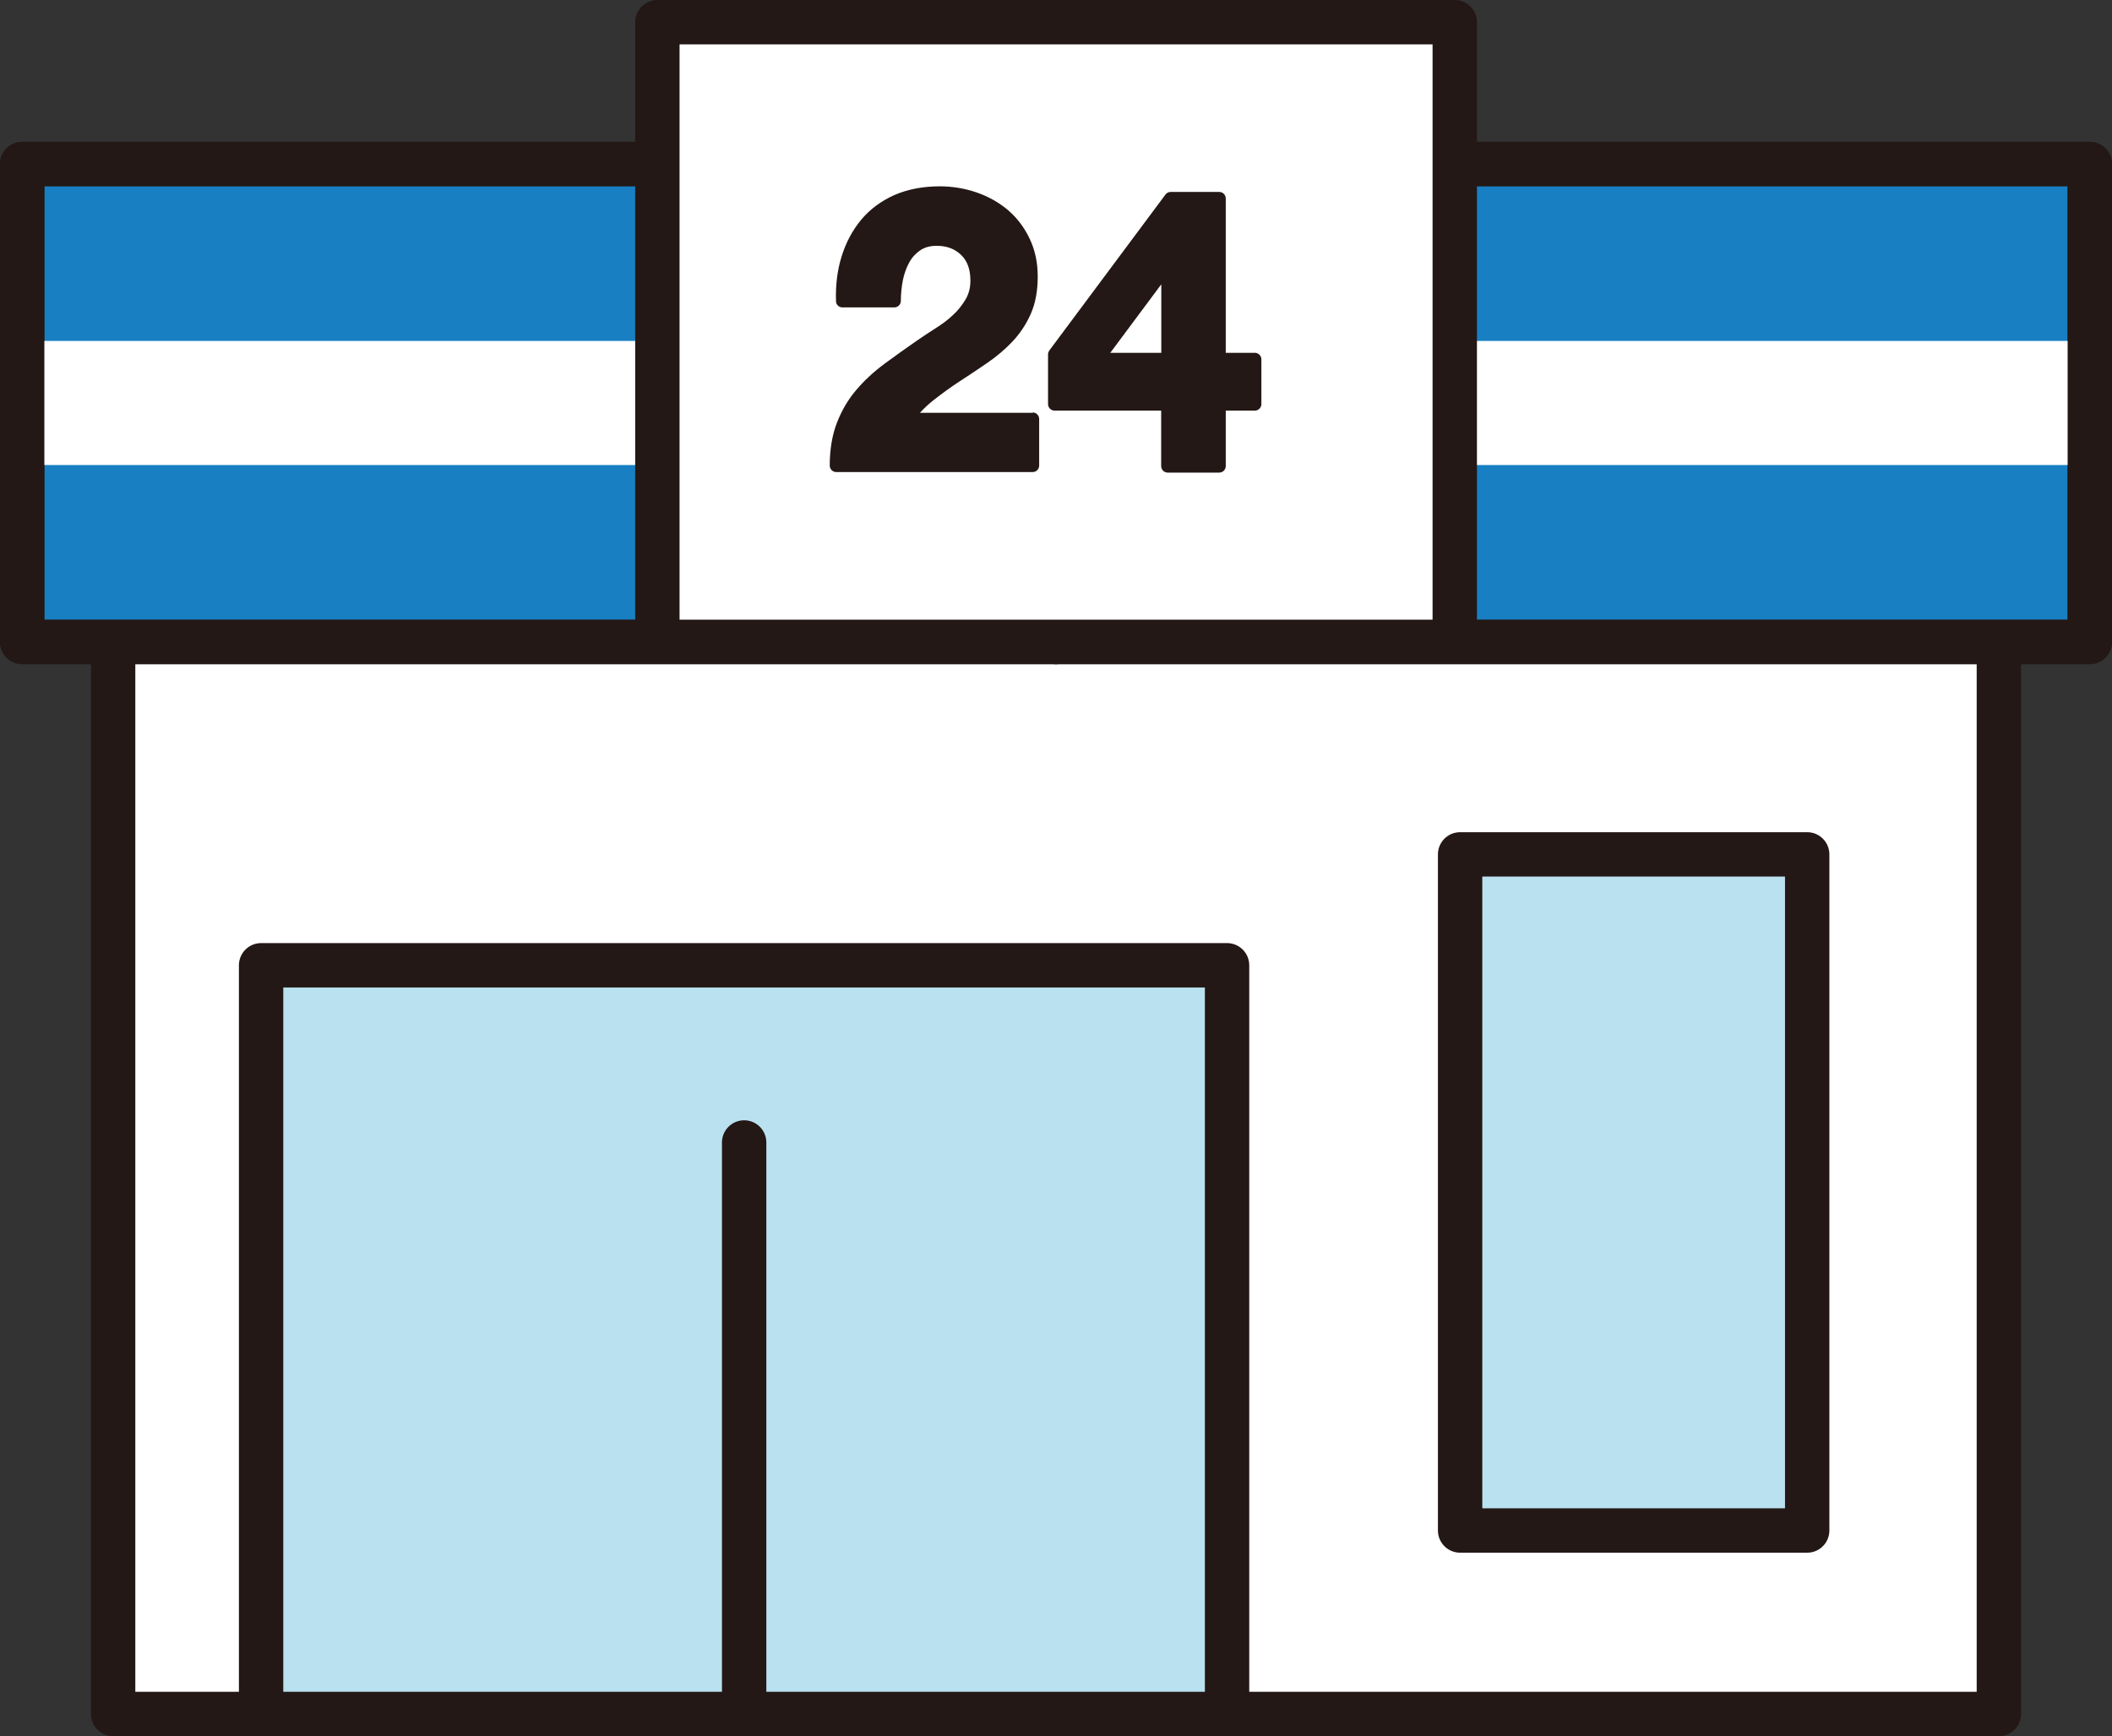 <?xml version="1.0" encoding="UTF-8"?><svg id="_レイヤー_2" xmlns="http://www.w3.org/2000/svg" width="161.86" height="133.07" viewBox="0 0 161.86 133.07"><rect x="0" y="0" width="161.86" height="133.07" fill="#333333" stroke="none"/><defs><style>.cls-1{fill:none;}.cls-1,.cls-2,.cls-3,.cls-4{stroke:#231815;stroke-linecap:round;stroke-linejoin:round;stroke-width:3.4px;}.cls-5{fill:#231815;}.cls-6,.cls-4{fill:#fff;}.cls-2{fill:#187fc2;}.cls-3{fill:#bae1f0;}</style></defs><g id="OL"><rect class="cls-4" x="8.67" y="49.19" width="144.52" height="82.17"/><rect class="cls-3" x="20.01" y="73.98" width="74.03" height="57.38"/><line class="cls-1" x1="57.03" y1="87.56" x2="57.03" y2="131.36"/><rect class="cls-2" x="1.7" y="12.57" width="79.23" height="36.63"/><rect class="cls-6" x="1.71" y="26.13" width="79.23" height="9.51"/><rect class="cls-2" x="80.93" y="12.57" width="79.23" height="36.63"/><rect class="cls-1" x="1.7" y="12.57" width="79.23" height="36.63"/><rect class="cls-6" x="79.65" y="26.13" width="79.23" height="9.51"/><rect class="cls-1" x="80.93" y="12.57" width="79.23" height="36.63"/><rect class="cls-4" x="50.38" y="1.7" width="61.11" height="47.49"/><path class="cls-5" d="M79.16,31.64h-8.66c.32-.35.66-.67,1.03-.96.65-.51,1.32-1,2.01-1.45.68-.44,1.39-.91,2.1-1.4.72-.49,1.37-1.04,1.94-1.64.58-.61,1.06-1.33,1.41-2.12.36-.8.54-1.77.54-2.87s-.21-2.04-.62-2.91c-.41-.86-.97-1.6-1.66-2.19-.69-.58-1.5-1.04-2.4-1.35-.9-.31-1.85-.47-2.84-.47-1.29,0-2.46.23-3.47.67-1.01.45-1.87,1.09-2.54,1.89-.66.8-1.17,1.74-1.5,2.81-.33,1.05-.47,2.21-.43,3.43,0,.27.23.48.49.48h3.98c.27,0,.5-.22.5-.5,0-.51.05-1.04.15-1.56.1-.5.26-.96.49-1.38.21-.39.5-.7.85-.94.34-.23.75-.34,1.26-.34.77,0,1.38.23,1.87.7.48.46.71,1.11.71,1.97,0,.54-.12,1.01-.36,1.42-.26.44-.58.85-.96,1.2-.39.37-.84.71-1.32,1.01-.5.32-.99.64-1.45.96-.88.61-1.73,1.21-2.52,1.8-.82.61-1.54,1.28-2.15,2-.62.73-1.11,1.57-1.47,2.5-.36.93-.55,2.04-.55,3.28,0,.27.22.5.5.5h15.05c.27,0,.5-.22.5-.5v-3.57c0-.27-.22-.5-.5-.5Z"/><path class="cls-5" d="M96.17,27.04h-2.23v-11.83c0-.27-.22-.5-.5-.5h-3.72c-.16,0-.3.07-.4.2l-8.9,11.95c-.06.09-.1.19-.1.3v3.81c0,.27.22.5.5.5h8.17v4.25c0,.27.22.5.5.5h3.95c.27,0,.5-.22.5-.5v-4.25h2.23c.27,0,.5-.22.5-.5v-3.43c0-.27-.22-.5-.5-.5ZM85.09,27.04l3.91-5.25v5.25h-3.91Z"/><rect class="cls-3" x="111.9" y="65.48" width="26.6" height="51.82"/></g></svg>
